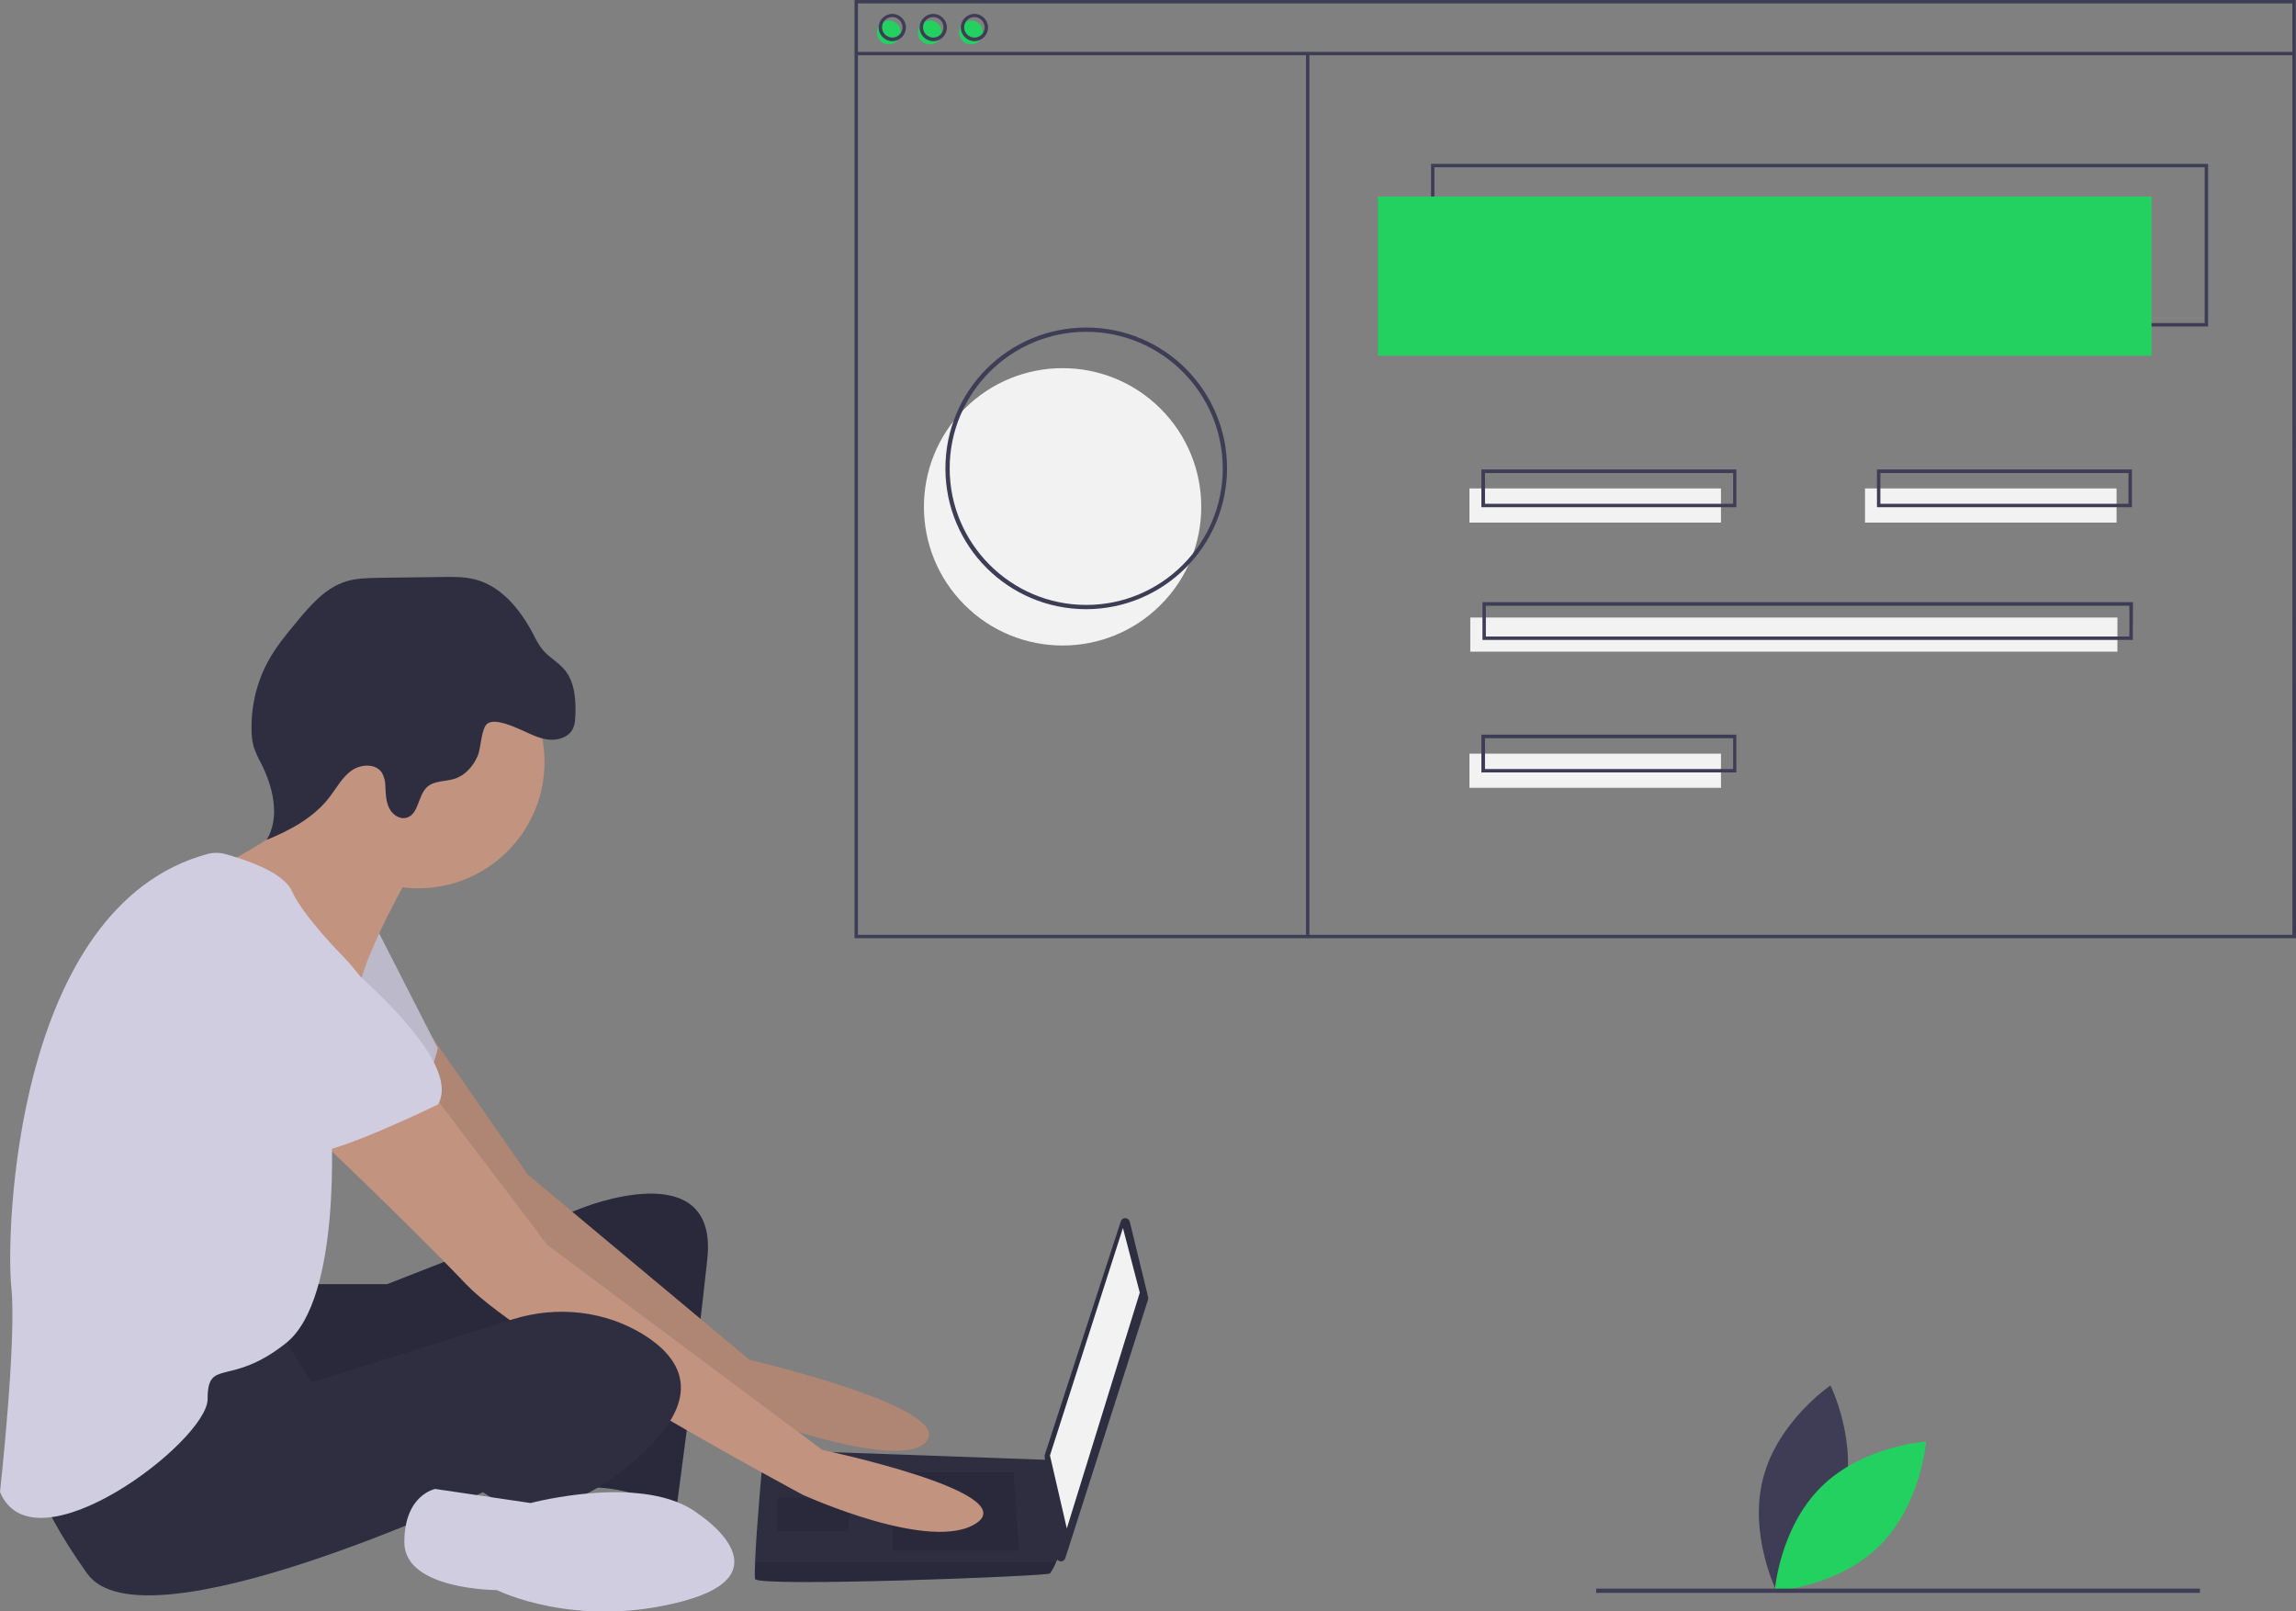 <?xml version="1.0" encoding="utf-8"?>
<!-- Generator: Adobe Illustrator 26.0.1, SVG Export Plug-In . SVG Version: 6.00 Build 0)  -->
<svg version="1.1" id="ade8c9af-7e2e-4eda-b5c8-b06129257226"
	 xmlns="http://www.w3.org/2000/svg" xmlns:xlink="http://www.w3.org/1999/xlink" x="0px" y="0px" viewBox="0 0 1076.1 755.2"
	 style="enable-background:new 0 0 1076.1 755.2;" xml:space="preserve">
<rect x="0" y="0" width="1076.1" height="755.2" fill="#808080" stroke="none"/>
<style type="text/css">
	.st0{fill:#3F3D56;}
	.st1{fill:#23D160;}
	.st2{fill:#2F2E41;}
	.st3{opacity:0.1;enable-background:new    ;}
	.st4{fill:#C2937F;}
	.st5{fill:#D0CDE1;}
	.st6{fill:#F2F2F2;}
</style>
<path class="st0" d="M864.1,702.4c-7,26.6-31.5,43.2-31.5,43.2s-13.2-26.5-6.2-53.1s31.5-43.2,31.5-43.2S871.1,675.8,864.1,702.4z"
	/>
<path class="st1" d="M853.6,696.8c-19.6,19.3-21.8,48.8-21.8,48.8s29.5-1.8,49.1-21.2s21.8-48.8,21.8-48.8S873.1,677.5,853.6,696.8z
	"/>
<path class="st2" d="M144.7,601.8h36.8l90.8-35.5c0,0,64.5-26.3,59.2,23.7S317,707.1,317,707.1s-28.9-13.2-44.7-9.2
	s-5.3-80.3-5.3-80.3s-128.9,61.8-140.8,53.9s-14.5-63.2-14.5-63.2L144.7,601.8z"/>
<path class="st3" d="M144.7,601.8h36.8l90.8-35.5c0,0,64.5-26.3,59.2,23.7S317,707.1,317,707.1s-28.9-13.2-44.7-9.2
	s-5.3-80.3-5.3-80.3s-128.9,61.8-140.8,53.9s-14.5-63.2-14.5-63.2L144.7,601.8z"/>
<path class="st4" d="M202.8,486.4l44.6,64.1l103.9,86.8c0,0,96.1,22.4,82.9,38.2s-93.4-15.8-93.4-15.8S221,572.9,217.1,566.3
	s-47.4-68.4-47.4-68.4L202.8,486.4z"/>
<path class="st3" d="M202.8,486.4l44.6,64.1l103.9,86.8c0,0,96.1,22.4,82.9,38.2s-93.4-15.8-93.4-15.8S221,572.9,217.1,566.3
	s-47.4-68.4-47.4-68.4L202.8,486.4z"/>
<path class="st5" d="M176.3,434.7l28.9,56.6c0,0-6.6,27.6-17.1,30.3s-55.3-34.2-55.3-34.2L176.3,434.7z"/>
<path class="st3" d="M176.3,434.7l28.9,56.6c0,0-6.6,27.6-17.1,30.3s-55.3-34.2-55.3-34.2L176.3,434.7z"/>
<path class="st2" d="M529.5,572.5l8.6,35.3c0.1,0.4,0.1,0.8,0,1.2l-38.8,121.2c-0.4,1.2-1.6,1.8-2.8,1.4c-0.8-0.3-1.4-1-1.5-1.8
	l-5.4-47.2c0-0.3,0-0.6,0.1-0.9l35.6-109.3c0.4-1.2,1.6-1.8,2.8-1.4C528.7,571.2,529.3,571.8,529.5,572.5z"/>
<polygon class="st6" points="526.3,575.5 534.2,605.8 500,716.3 492.1,682.1 "/>
<path class="st2" d="M353.9,740c1.3,3.9,136.8-1.3,138.2-2.6c1.1-1.6,2.1-3.4,2.9-5.3c1.2-2.6,2.4-5.3,2.4-5.3l-5.3-42.6l-134.2-4.8
	c0,0-3.4,36.1-4,52.6C353.7,736.2,353.7,739.2,353.9,740z"/>
<polygon class="st3" points="475,690 477.6,726.8 418.4,726.8 418.4,690 "/>
<polygon class="st3" points="398.7,701.8 399,701.7 397.4,717.6 364.5,717.6 364.5,701.8 "/>
<path class="st3" d="M353.9,740c1.3,3.9,136.8-1.3,138.2-2.6c1.1-1.6,2.1-3.4,2.9-5.3H353.8C353.7,736.2,353.7,739.2,353.9,740z"/>
<circle class="st4" cx="196" cy="357.1" r="59.2"/>
<path class="st4" d="M192.1,409.7c0,0-19.7,34.2-23.7,52.6s-59.2-36.8-59.2-36.8l-7.2-19.1c0,0,52-24.3,48-44.1
	S192.1,409.7,192.1,409.7z"/>
<path class="st4" d="M202.6,512.3l53.9,71.1l128.9,96.1c0,0,93.4,19.7,72.4,34.2s-81.6-13.2-81.6-13.2S246,630.8,218.4,601.8
	s-78.9-77.6-78.9-77.6L202.6,512.3z"/>
<path class="st2" d="M130.3,622.9l15.8,25l94.2-29.6c20.7-6.5,43.3-4.1,61.7,7.4c16.4,10.4,27,26.8,3.3,51.2
	c-47.4,48.7-78.9,22.4-78.9,22.4s-159.2,75-185.5,38.2s-27.6-55.3-27.6-55.3S114.5,618.9,130.3,622.9z"/>
<path class="st5" d="M327.6,709.7c0,0,42.1,27.6-7.9,40.8s-86.8-5.3-86.8-5.3s-43.4,0-43.4-22.4s14.5-25,14.5-25l44.7,6.6
	C248.7,704.4,302.6,690,327.6,709.7z"/>
<path class="st2" d="M244.6,342.2c4,1.8,8,3.9,12.4,4.4s9.4-1,11.4-4.9c1.1-2.1,1.2-4.6,1.3-7c0.2-7.2-0.4-15-4.9-20.6
	c-2.9-3.6-7.2-5.8-10.2-9.3c-2.2-2.5-3.6-5.5-5.1-8.4c-5.9-11-14.6-21.6-26.6-24.8c-5-1.3-10.3-1.3-15.5-1.2l-30.4,0.4
	c-4.9,0.1-9.9,0.2-14.6,1.6c-9.8,3-16.9,11.2-23.4,19.1c-4.9,5.9-9.8,11.8-13.4,18.5c-5.3,9.8-7.9,20.8-7.7,31.9
	c0,2.9,0.3,5.7,1.1,8.4c0.9,2.5,2,5,3.3,7.3c5.7,11.2,9.1,25.2,2.7,36c11.2-4.6,22.2-10.5,29.5-20.1c3.3-4.3,5.9-9.3,10.3-12.4
	s11.5-3.4,14.3,1.2c1,1.9,1.5,3.9,1.5,6c0.2,3.4,0.2,7,1.7,10.2s4.9,5.7,8.3,4.7c5.7-1.6,5.2-10.4,9.6-14.4c3.4-3,8.5-2.5,12.8-3.8
	c5-1.6,8.8-5.9,10.9-10.8c1.6-3.7,1.6-13.2,4.7-15.2C232.2,336.6,241,340.6,244.6,342.2z"/>
<path class="st5" d="M97.3,400.2c2.7-0.7,5.5-0.7,8.1,0c8.4,2.3,27.4,8.3,31.4,17.4c5.3,11.8,23.7,30.3,23.7,30.3s25,25,19.7,42.1
	s-25,36.8-25,36.8s5.3,81.6-21.1,102.6s-36.8,6.6-36.8,26.3S15.8,737.3,0,699.2c0,0,7.9-71.1,5.3-96.1
	C2.7,578.5,6.5,424.8,97.3,400.2z"/>
<path class="st5" d="M139.5,433.4c0,0,80.3,59.2,65.8,84.2c0,0-48.7,23.7-59.2,22.4s-51.3-47.4-61.8-51.3S68.4,413.7,139.5,433.4z"
	/>
<ellipse transform="matrix(0.707 -0.707 0.707 0.707 -22.048 421.772)" class="st6" cx="498.1" cy="237.5" rx="65" ry="65"/>
<path class="st0" d="M1034.9,153H670.7V76.8h364.2V153z M672.3,151.4h361v-73h-361L672.3,151.4L672.3,151.4z"/>
<rect x="645.8" y="92.1" class="st1" width="362.6" height="74.6"/>
<circle class="st1" cx="416.6" cy="15.2" r="5.6"/>
<circle class="st1" cx="435.8" cy="15.2" r="5.6"/>
<circle class="st1" cx="455.1" cy="15.2" r="5.6"/>
<path class="st0" d="M1076.1,439.7H400.5V0H1076L1076.1,439.7L1076.1,439.7z M402.1,438.1h672.3V1.6H402.1V438.1z"/>
<rect x="401.3" y="24.3" class="st0" width="673.9" height="1.6"/>
<path class="st0" d="M418.2,19.3c-3.5,0-6.4-2.9-6.4-6.4s2.9-6.4,6.4-6.4s6.4,2.9,6.4,6.4S421.7,19.3,418.2,19.3z M418.2,8
	c-2.7,0-4.8,2.2-4.8,4.8s2.2,4.8,4.8,4.8c2.7,0,4.8-2.2,4.8-4.8S420.8,8,418.2,8z"/>
<path class="st0" d="M437.4,19.3c-3.5,0-6.4-2.9-6.4-6.4s2.9-6.4,6.4-6.4s6.4,2.9,6.4,6.4S441,19.3,437.4,19.3z M437.4,8
	c-2.7,0-4.8,2.2-4.8,4.8s2.2,4.8,4.8,4.8c2.7,0,4.8-2.2,4.8-4.8C442.2,10.2,440.1,8,437.4,8z"/>
<path class="st0" d="M456.7,19.3c-3.5,0-6.4-2.9-6.4-6.4s2.9-6.4,6.4-6.4s6.4,2.9,6.4,6.4l0,0C463.1,16.4,460.2,19.3,456.7,19.3z
	 M456.7,8c-2.7,0-4.8,2.2-4.8,4.8c0,2.7,2.2,4.8,4.8,4.8c2.7,0,4.8-2.2,4.8-4.8l0,0C461.5,10.2,459.3,8,456.7,8z"/>
<rect x="612.1" y="25.1" class="st0" width="1.6" height="414.3"/>
<rect x="688.7" y="228.9" class="st6" width="117.9" height="16"/>
<rect x="874.1" y="228.9" class="st6" width="117.9" height="16"/>
<path class="st0" d="M813.9,237.7H694.3V220h119.5v17.7H813.9z M696,236.1h116.3v-14.4H696V236.1z"/>
<rect x="688.7" y="353.2" class="st6" width="117.9" height="16"/>
<path class="st0" d="M813.9,362H694.3v-17.7h119.5V362H813.9z M696,360.4h116.3V346H696V360.4z"/>
<rect x="689.1" y="289.4" class="st6" width="303.3" height="16"/>
<path class="st0" d="M999.6,299.9H694.8v-17.7h304.9L999.6,299.9L999.6,299.9z M696.4,298.3H998v-14.4H696.4V298.3z"/>
<path class="st0" d="M999.2,237.7H879.7V220h119.5V237.7z M881.3,236.1h116.3v-14.4H881.3V236.1z"/>
<path class="st0" d="M509.1,285.5c-36.5,0-66-29.5-66-66s29.5-66,66-66s66,29.5,66,66C575,255.9,545.5,285.4,509.1,285.5z
	 M509.1,155.5c-35.3,0-64,28.7-64,64s28.7,64,64,64s64-28.7,64-64C573,184.1,544.4,155.5,509.1,155.5z"/>
<rect x="748.1" y="744.5" class="st0" width="283" height="2"/>
</svg>
